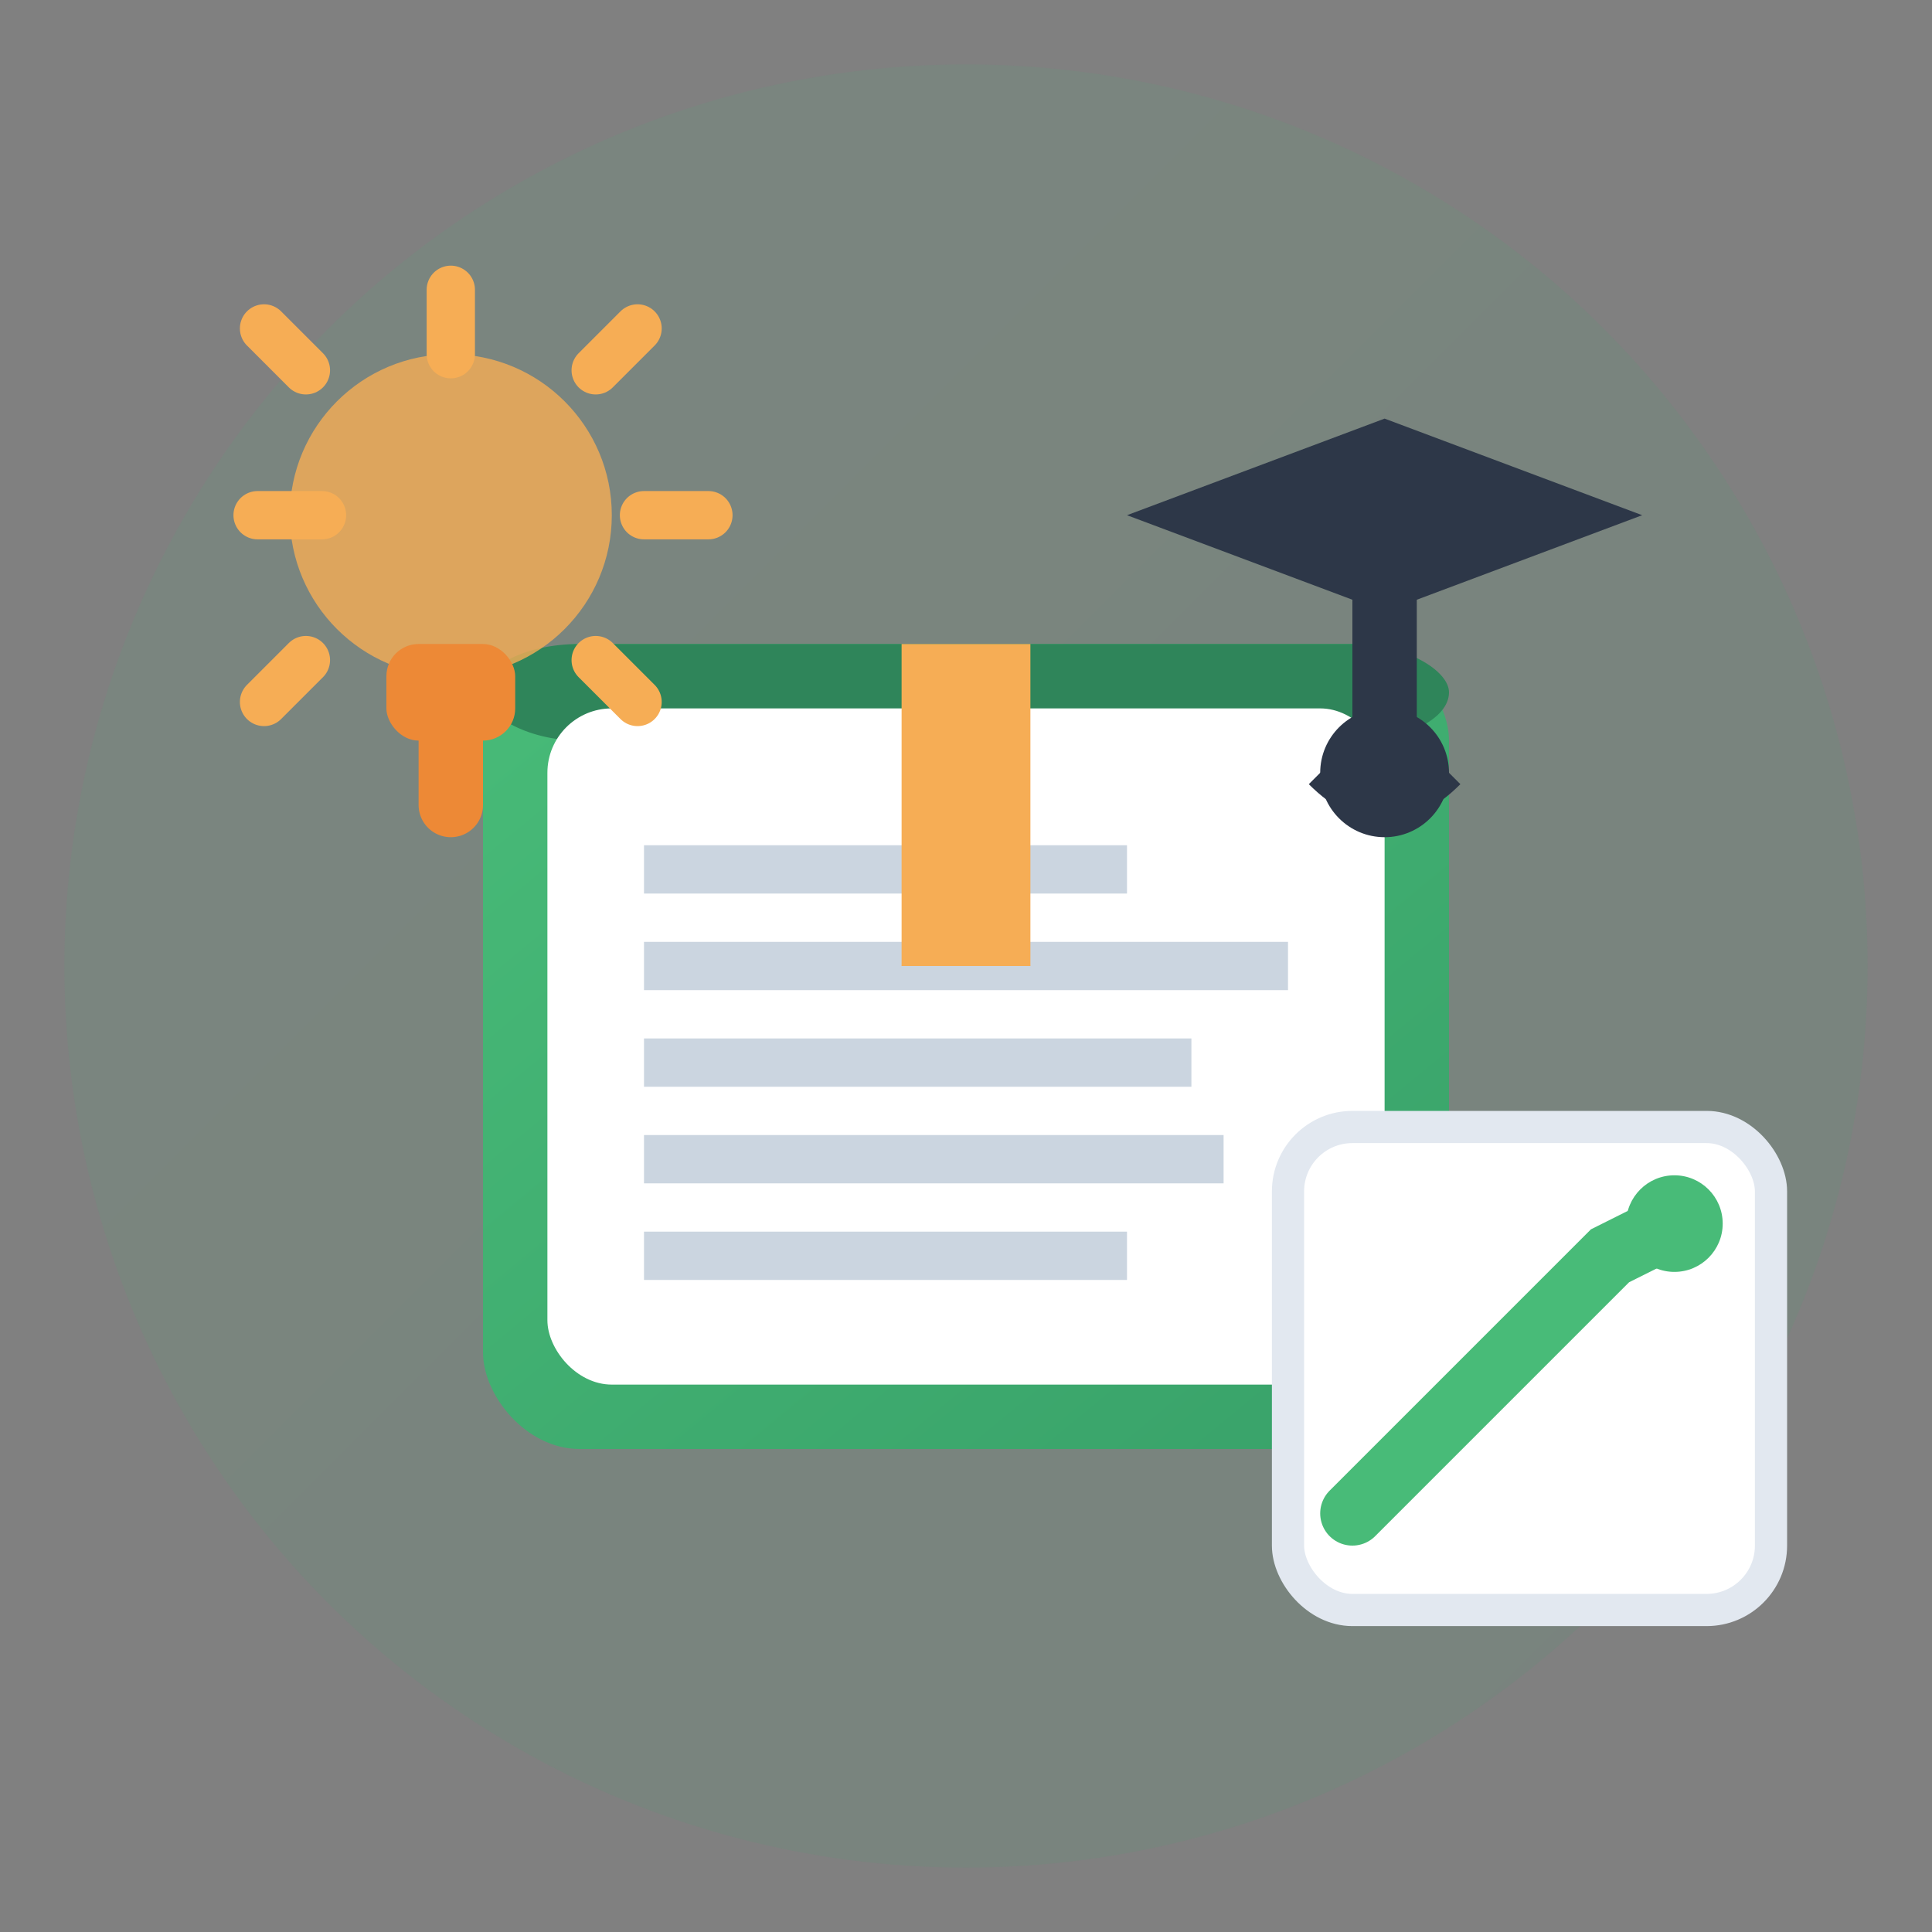 <svg xmlns="http://www.w3.org/2000/svg" width="60" height="60" viewBox="0 0 60 60">
    <rect x="0" y="0" width="60" height="60" fill="#808080" stroke="none"/>
    <defs>
        <linearGradient id="aboutGradient" x1="0%" y1="0%" x2="100%" y2="100%">
            <stop offset="0%" stop-color="#48bb78"/>
            <stop offset="100%" stop-color="#38a169"/>
        </linearGradient>
    </defs>
    
    <!-- Background Circle -->
    <circle cx="30" cy="30" r="28" fill="url(#aboutGradient)" opacity="0.1"/>
    
    <!-- Book/Education Icon -->
    <g fill="url(#aboutGradient)">
        <!-- Book base -->
        <rect x="15" y="20" width="30" height="25" rx="3" fill="url(#aboutGradient)"/>
        <rect x="15" y="20" width="30" height="3" rx="3" fill="#2f855a"/>
        
        <!-- Book pages -->
        <rect x="17" y="22" width="26" height="21" rx="2" fill="white"/>
        
        <!-- Text lines -->
        <line x1="20" y1="27" x2="35" y2="27" stroke="#cbd5e0" stroke-width="1.5"/>
        <line x1="20" y1="30" x2="40" y2="30" stroke="#cbd5e0" stroke-width="1.5"/>
        <line x1="20" y1="33" x2="37" y2="33" stroke="#cbd5e0" stroke-width="1.5"/>
        <line x1="20" y1="36" x2="38" y2="36" stroke="#cbd5e0" stroke-width="1.5"/>
        <line x1="20" y1="39" x2="35" y2="39" stroke="#cbd5e0" stroke-width="1.5"/>
        
        <!-- Bookmark -->
        <rect x="28" y="20" width="4" height="10" fill="#f6ad55"/>
        <polygon points="28,30 30,27 32,30" fill="#f6ad55"/>
    </g>
    
    <!-- Graduation cap -->
    <g transform="translate(35, 8)">
        <polygon points="0,8 8,5 16,8 8,11" fill="#2d3748"/>
        <rect x="7" y="8" width="2" height="8" fill="#2d3748"/>
        <circle cx="8" cy="16" r="2" fill="#2d3748"/>
        <path d="M 6 16 Q 8 18 10 16" fill="none" stroke="#2d3748" stroke-width="1"/>
    </g>
    
    <!-- Light bulb (idea) -->
    <g transform="translate(8, 8)">
        <circle cx="6" cy="8" r="5" fill="#f6ad55" opacity="0.8"/>
        <rect x="4" y="12" width="4" height="3" rx="1" fill="#ed8936"/>
        <line x1="6" y1="15" x2="6" y2="17" stroke="#ed8936" stroke-width="2" stroke-linecap="round"/>
        
        <!-- Light rays -->
        <g stroke="#f6ad55" stroke-width="1.5" stroke-linecap="round">
            <line x1="6" y1="1" x2="6" y2="3"/>
            <line x1="12" y1="8" x2="14" y2="8"/>
            <line x1="10.5" y1="3.5" x2="11.8" y2="2.2"/>
            <line x1="10.5" y1="12.5" x2="11.8" y2="13.8"/>
            <line x1="0" y1="8" x2="2" y2="8"/>
            <line x1="1.5" y1="3.5" x2="0.2" y2="2.2"/>
            <line x1="1.5" y1="12.5" x2="0.2" y2="13.8"/>
        </g>
    </g>
    
    <!-- Growth chart -->
    <g transform="translate(40, 35)">
        <rect x="0" y="0" width="15" height="15" rx="2" fill="white" stroke="#e2e8f0"/>
        <polyline points="2,12 4,10 6,8 8,6 10,4 12,3" 
                  fill="none" stroke="#48bb78" stroke-width="2" stroke-linecap="round"/>
        <circle cx="12" cy="3" r="1.5" fill="#48bb78"/>
    </g>
</svg>
